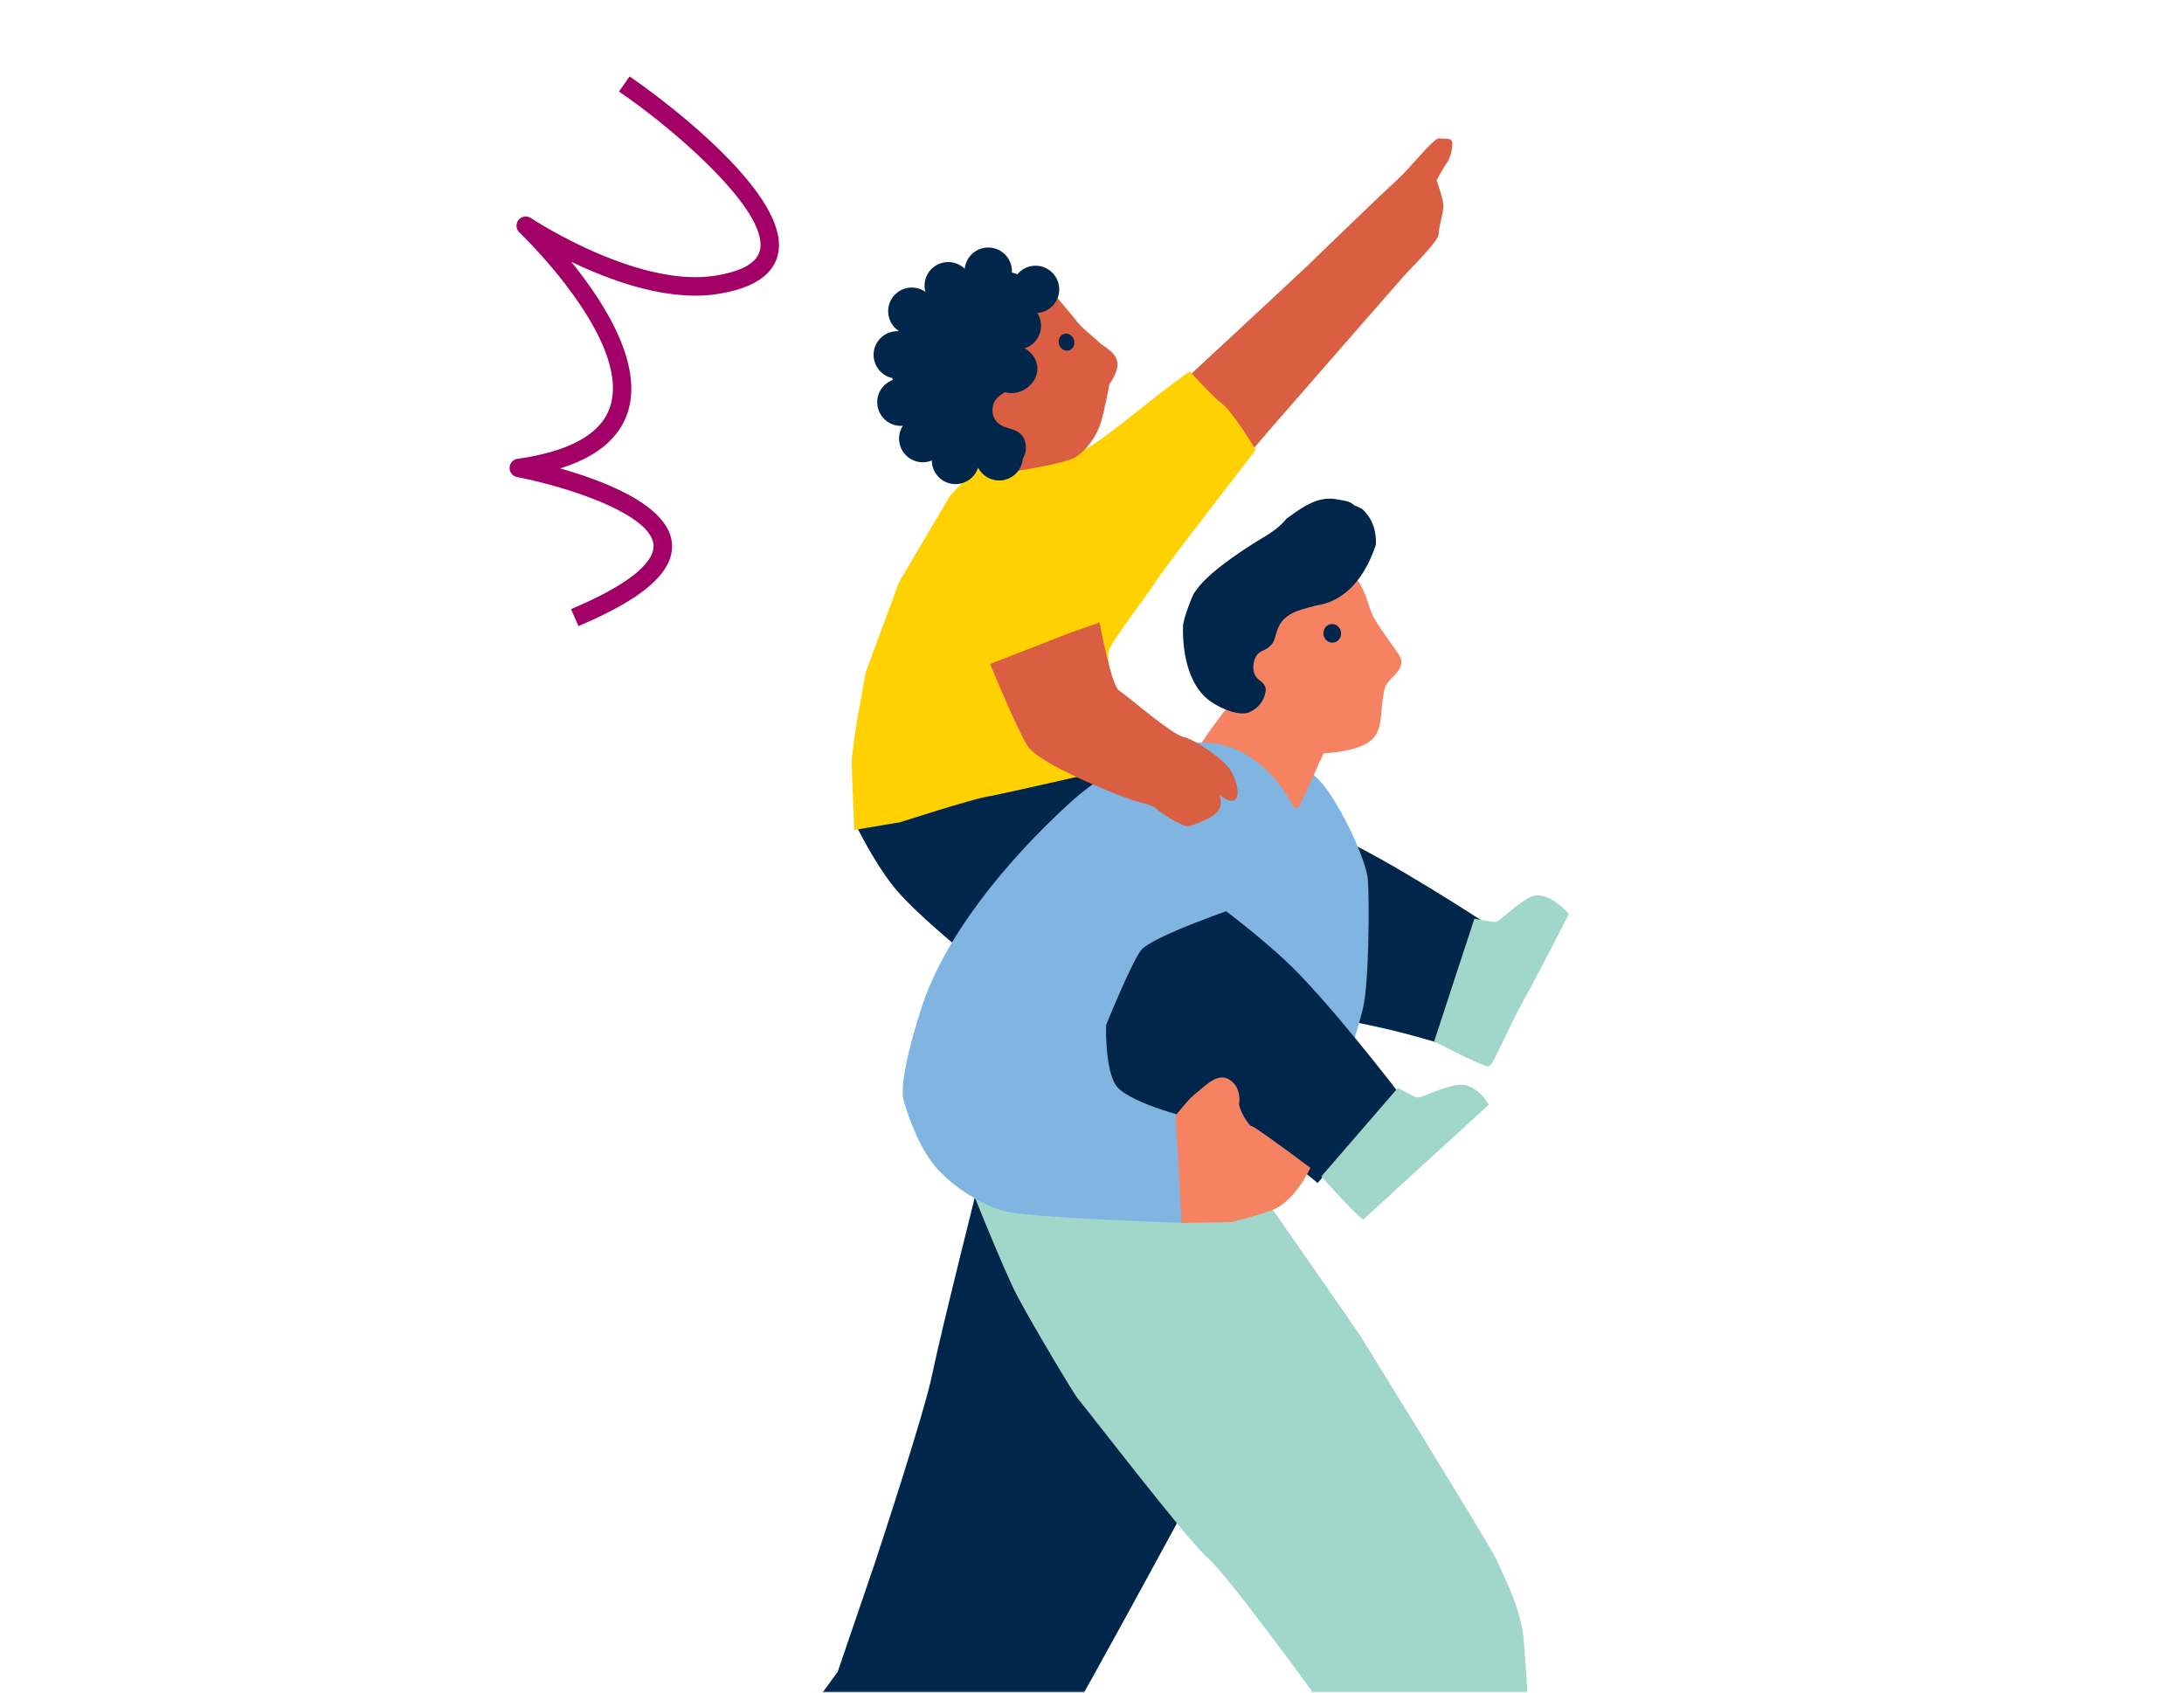 <svg xmlns="http://www.w3.org/2000/svg" xmlns:xlink="http://www.w3.org/1999/xlink" viewBox="0 0 600 465"><defs><path id="a" d="M0 465h600V0H0z"></path></defs><g fill="none" fill-rule="evenodd"><mask id="b" fill="#fff"><use xlink:href="#a"></use></mask><g mask="url(#b)"><path d="M104 612h392V-13H104z"></path><path fill="#696969" d="M292.726 122.873l.274 12.72L267.535 147 267 123.928 293 119z"></path><path d="M296.824 93.28c4.297 14.284-3.55 29.322-17.538 33.585-13.982 4.264-28.806-3.86-33.11-18.144-4.298-14.292 3.555-29.33 17.537-33.586 13.99-4.264 28.813 3.86 33.11 18.144M275.17 274.557s-10.493 35.793-7.696 39.3C270.272 317.364 352.1 330 352.1 330s11.19-24.564 11.895-36.493c.698-11.929-72.04-37.193-74.14-36.493-2.1.7-14.686 17.543-14.686 17.543M269.294 323s-10.987 43.68-13.115 54.25c-2.122 10.57-14.53 48.262-15.945 52.492-1.42 4.224-10.09 29.521-10.09 29.521s-15.142 21.303-20.812 25.878c-3.311 2.676-49.968 37.955-50.321 39.361-.36 1.413 8.567 20.782 11.755 27.642 2.747 5.893 10.28 18.856 10.28 18.856s36.86-20.498 45.012-27.54c8.152-7.043 32.18-24.243 36.437-28.116 4.25-3.879 16.726-20.079 22.036-27.48 5.317-7.393 41.469-74.328 41.469-74.328L269.294 323z" fill="#00264B"></path><path d="M265 322s10.55 26.6 14.422 33.95c3.872 7.357 15.855 27.533 16.909 28.588 1.054 1.048 29.797 38.546 35.433 43.45 5.637 4.905 28.459 36.39 28.459 36.39s9.603 46.634 10.658 50.135c1.06 3.5 6.264 52.487 6.264 52.487s20.133-5.382 25.77-7.135c5.636-1.754 21.085-8.587 21.085-8.587s-1.02-32.56-1.02-36.765c0-4.2-3.812-55.564-4.305-63.298-.602-9.42-6.306-19.578-7.36-22.38-1.054-2.802-35.65-58.715-37.413-61.517-1.758-2.802-24.195-34.91-24.195-34.91L265 322z" fill="#A1D6CA"></path><path d="M323.156 270.801s50.419 10.108 58.3 12.013c9.55 2.308 15.169 4.186 15.169 4.186L408 253.529s-27.158-17.85-41.66-24.121c-14.494-6.265-28.737-10.135-28.737-10.135L319.573 215 308 233.768l15.156 37.033z" fill="#00264B"></path><path d="M394 286.101s13.57 7.062 14.91 6.896c1.34-.166 4.365-8.548 9.698-18.239 5.333-9.697 12.392-23.641 12.392-23.641s-5.97-7.221-10.903-4.507c-4.927 2.721-8.013 6.75-9.434 6.67-1.429-.08-5.611-.889-5.611-.889L394 286.101z" fill="#A1D6CA"></path><path d="M347.252 205.7s10.581 3.137 15.872 9.41c5.284 6.28 12.34 21.266 12.692 26.843.352 5.578.352 27.887-1.407 35.203-1.766 7.323-8.112 26.844-8.112 26.844L294 279.25s9.167-60.65 19.397-66.227c10.23-5.577 18.693-12.205 33.855-7.323" fill="#81B5E1"></path><path d="M235 226.642c.794 1.045 4.776 9.687 10.347 16.761 5.57 7.068 19.892 18.597 19.892 18.597L309 215.38 292.554 207l-49.596 13.358-7.958 6.284z" fill="#00264B"></path><path d="M322 107.577s34.466-31.905 37.404-34.782c2.94-2.877 20.838-20.144 24.583-23.543 3.739-3.398 9.883-11.507 11.489-11.246 1.6.261 3.205-.26 3.472 1.05.266 1.305-.533 4.443-1.34 5.493-.8 1.044-2.939 4.964-2.939 4.964s1.873 5.232 1.873 7.065c0 1.826-1.333 6.014-1.333 7.847 0 1.827-8.016 9.674-9.622 11.507-1.6 1.827-39.81 45.507-41.676 47.862-1.873 2.355-21.911-16.217-21.911-16.217" fill="#D95E42"></path><path d="M345 123.608s-25.132 32.297-27.228 35.795c-2.089 3.499-12.562 16.8-13.259 19.6-.703 2.8 4.186 31.499 4.186 31.499s-33.51 7.701-37.695 8.4c-4.191.698-23.738 6.996-23.738 6.996L234.703 228S234 213.302 234 209.098c0-4.196 3.87-24.522 3.87-24.522l9.114-24.642 13.996-23.703s8.926-10.246 14.973-12.026c8.23-2.424 18.462.188 20.88-.221 3.274-.544 19.78-14.605 26.825-19.667 1.963-1.417 3.195-2.317 3.195-2.317s6.28 7.003 9.073 9.105C338.72 113.2 345 123.608 345 123.608" fill="#FFD100"></path><path d="M368 198.975s-4.754 8.373-6.163 11.86c-1.408 3.488-5.133 11.165-5.133 11.165s-28.965-7.483-29.676-10.977c-.704-3.488 12.028-19.023 12.028-19.023L368 198.975z" fill="#F58261"></path><path d="M158.922 172l-2.044-4.648 2.326-1.022c13.642-5.994 20.857-11.953 20.312-16.79-.934-8.367-23.472-15.78-37.464-18.477a2.534 2.534 0 01-2.051-2.556 2.532 2.532 0 012.178-2.455c14.51-2.065 23.076-6.914 25.463-14.408C173.48 93.335 143 64.15 142.697 63.86a2.534 2.534 0 01-.242-3.423 2.534 2.534 0 013.396-.532c.282.189 29.187 19.251 50.63 15.827 7.355-1.17 11.49-3.524 12.297-7.002 2.367-10.21-21.227-31.257-36.651-42.12l-2.078-1.46 2.925-4.15 2.071 1.46c4.37 3.074 42.582 30.544 38.675 47.414-1.311 5.69-6.845 9.343-16.44 10.876-13.635 2.173-29.375-3.545-40.382-8.858 9.03 11.091 19.828 27.961 15.579 41.286-2.286 7.184-8.526 12.377-18.598 15.511 12.029 3.397 29.544 10.063 30.687 20.293.84 7.54-6.784 14.738-23.318 21.996L158.922 172z" fill="#A20066"></path><path d="M384.232 179.74c2.859 4.145-3.136 6.476-3.84 9.436-2.317 9.668 2.343 16.077-15.865 17.755-12.166 1.118-27.041-11.428-28.389-25.378-1.355-13.95 7.417-26.176 19.583-27.3 10.595-.983 16.847.504 20.213 11.672 1.362 4.52 2.608 5.557 8.298 13.814" fill="#F58261"></path><path d="M367.533 172.047c1.038.906 1.194 2.514.348 3.594s-2.376 1.218-3.414.312c-1.038-.906-1.194-2.514-.348-3.594s2.376-1.218 3.414-.312M372.07 138.862c-.982-.976-2.135-1.222-3.654-1.481a50.516 50.516 0 01-1.655-.287c-4.42-.573-7.839 1.563-11.29 3.938-.685.485-1.377.983-2.068 1.495-1.533 1.905-3.479 3.379-5.588 4.676-.698.443-13.982 8.129-18.824 14.429-.305.41-.603.832-.902 1.262-.597.867-3.241 7.652-3.078 9.433.006.614-.665 14.743 7.649 20.422 4.305 2.935 8.584 3.679 10.252 3.037 4.591-1.781 4.835-6.15 4.829-6.334-.143-2.136-2.279-2.416-3.025-4.143-.814-1.897-.332-4.996 1.431-6.136 1.166-.758 3.363-1.092 4.177-4.143.74-2.792 1.56-5.727 6.924-7.453a52.746 52.746 0 012.142-.635c.706-.198 1.397-.382 2.075-.567 9.29-1.344 14.105-9.426 16.519-16.729.034-.737.013-1.467-.054-2.184-.278-2.867-1.41-5.529-3.682-7.61a10.566 10.566 0 00-2.177-.99" fill="#00264B"></path><path d="M275.362 130s16.145-2.304 19.616-4.145c3.465-1.84 6.368-6.214 7.439-9.727 1.071-3.514 2.38-10.635 2.38-10.635s2.699-3.466 2.122-6.22c-.57-2.755-3.946-4.139-5.133-5.381-1.186-1.237-4.292-3.5-5.628-5.227-1.335-1.726-6.374-7.665-6.374-7.665s-9.838 2.95-12.286 6.348c-2.455 3.4-7.08 14.632-7.08 14.632s-5.2 5.818-2.772 12.005c2.434 6.187 7.716 16.015 7.716 16.015" fill="#D95E42"></path><path d="M284.476 79.896c.347-.369 5.252-.71 5.524-1.133-4.089-1.61-5.81-.39-10.579 1.065-8.442 2.58-18.729 15-20.953 22.57-2.68 9.117 6.816 15.144 11.803 23.04.293.47.456.935.565 1.385 3.517 1.167 6.762 1.509 8.123.833 2.816-1.392 3.3-4.245 2.626-6.47-.674-2.232-2.524-3.017-4.871-3.658-2.354-.635-4.824-2.587-3.824-6.409 1-3.815 8.422-5.125 8.422-5.125s-3.428-2.894-4.027-5.938c-.497-2.552 4.327-6.45 4.17-9.643-.156-3.201.164-7.487 3.02-10.517M299.36 283.95s44.287 25.427 50.313 30.725C355.7 319.973 361.987 325 361.987 325L384 299.892s-19.654-25.691-31.183-36.288c-11.53-10.59-23.582-18.8-23.582-18.8L313.771 235 297 249.302l2.36 34.648zM295.05 93.38c.377 1.253-.235 2.543-1.363 2.885-1.134.342-2.358-.396-2.736-1.644-.378-1.254.228-2.544 1.362-2.886 1.134-.342 2.358.39 2.736 1.644" fill="#00264B"></path><path d="M327.188 204.233s-16.61 1.058-33.573 16.612c-16.963 15.547-34.279 36.403-40.638 56.547-6.36 20.144-4.95 24.327-4.597 25.385.353 1.058 2.828 9.892 7.424 16.259 4.59 6.36 13.783 12.014 20.495 13.784 6.712 1.763 49.479 3.18 49.479 3.18l.705-28.985s-17.316-4.238-20.143-9.188c-2.827-4.95-2.474-16.198-2.474-16.198s6.711-16.611 9.539-20.496c2.827-3.885 27.918-12.367 27.918-12.367s15.546-11.662 16.61-17.676c1.058-6.007-10.603-29.684-30.745-26.857" fill="#81B5E1"></path><path d="M326.505 227c-2.125 0-7.788-3.8-8.847-4.841-1.066-1.035-3.538-1.38-6.723-2.421-3.191-1.035-25.483-9.676-28.675-14.862-3.185-5.186-10.26-22.47-10.26-22.47s15.217-5.875 17.695-6.91c2.479-1.04 12.386-4.496 12.386-4.496s3.191 17.283 5.31 18.669c2.125 1.38 14.51 12.097 17.702 12.786 3.185.69 11.32 6.221 13.092 9.338 1.772 3.11 2.478 6.91 1.059 7.945-1.412 1.041-4.244-1.38-4.244-1.38s1.412 3.111-1.06 5.187c-2.478 2.076-7.435 3.455-7.435 3.455" fill="#D95E42"></path><path d="M409 303.495s-3.391-6.407-8.915-5.384c-5.523 1.023-9.729 3.843-11.047 3.331-1.312-.511-5-2.564-5-2.564L363 323.208s10.26 11.536 11.572 11.792" fill="#A1D6CA"></path><path d="M323 306.44s3.698-4.764 5.55-6.098c1.853-1.327 5.55-5.587 8.721-3.988 3.171 1.592 3.435 5.05 3.171 6.649-.264 1.599 2.643 6.383 3.434 6.383.798 0 16.124 11.439 16.124 11.439s-3.962 8.778-10.046 11.44c-2.725 1.197-11.608 3.476-11.608 3.476L324.59 336 323 306.44z" fill="#F58261"></path><path d="M277.72 72.616a6.5 6.5 0 01-4.335 8.103 6.494 6.494 0 01-8.102-4.336 6.49 6.49 0 014.335-8.103 6.499 6.499 0 018.102 4.336" fill="#00264B"></path><path d="M266.72 76.616a6.5 6.5 0 01-4.335 8.103 6.494 6.494 0 01-8.102-4.336 6.49 6.49 0 014.335-8.103 6.499 6.499 0 018.102 4.336" fill="#00264B"></path><path d="M256.72 83.616a6.5 6.5 0 01-4.335 8.103 6.494 6.494 0 01-8.102-4.336 6.49 6.49 0 014.335-8.103 6.499 6.499 0 018.102 4.336" fill="#00264B"></path><path d="M252.72 95.616a6.5 6.5 0 01-4.335 8.103 6.494 6.494 0 01-8.102-4.336 6.49 6.49 0 014.335-8.103 6.499 6.499 0 018.102 4.336" fill="#00264B"></path><path d="M253.72 108.615a6.499 6.499 0 01-4.335 8.102 6.489 6.489 0 01-8.102-4.335 6.489 6.489 0 014.335-8.102 6.499 6.499 0 018.102 4.335" fill="#00264B"></path><path d="M259.72 118.616a6.5 6.5 0 01-4.335 8.103 6.494 6.494 0 01-8.102-4.336 6.49 6.49 0 014.335-8.103 6.499 6.499 0 018.102 4.336" fill="#00264B"></path><path d="M268.72 124.615a6.499 6.499 0 01-4.335 8.102 6.489 6.489 0 01-8.102-4.335 6.489 6.489 0 014.335-8.102 6.499 6.499 0 018.102 4.335" fill="#00264B"></path><path d="M280.72 123.615a6.499 6.499 0 01-4.335 8.102 6.489 6.489 0 01-8.102-4.335 6.489 6.489 0 014.335-8.102 6.499 6.499 0 018.102 4.335M290.423 76.827a6.503 6.503 0 01-3.25 8.599 6.504 6.504 0 01-8.596-3.25 6.498 6.498 0 1111.846-5.349" fill="#00264B"></path><path d="M285.423 86.827a6.503 6.503 0 01-3.25 8.599 6.504 6.504 0 01-8.596-3.25 6.498 6.498 0 1111.846-5.349" fill="#00264B"></path><path d="M284.486 98.908c1.485 3.34-.4 6.932-3.686 8.441-3.292 1.503-6.735.36-8.22-2.978-1.485-3.346-.02-7.272 3.266-8.781 3.291-1.51 7.155-.02 8.64 3.318" fill="#00264B"></path></g></g></svg>